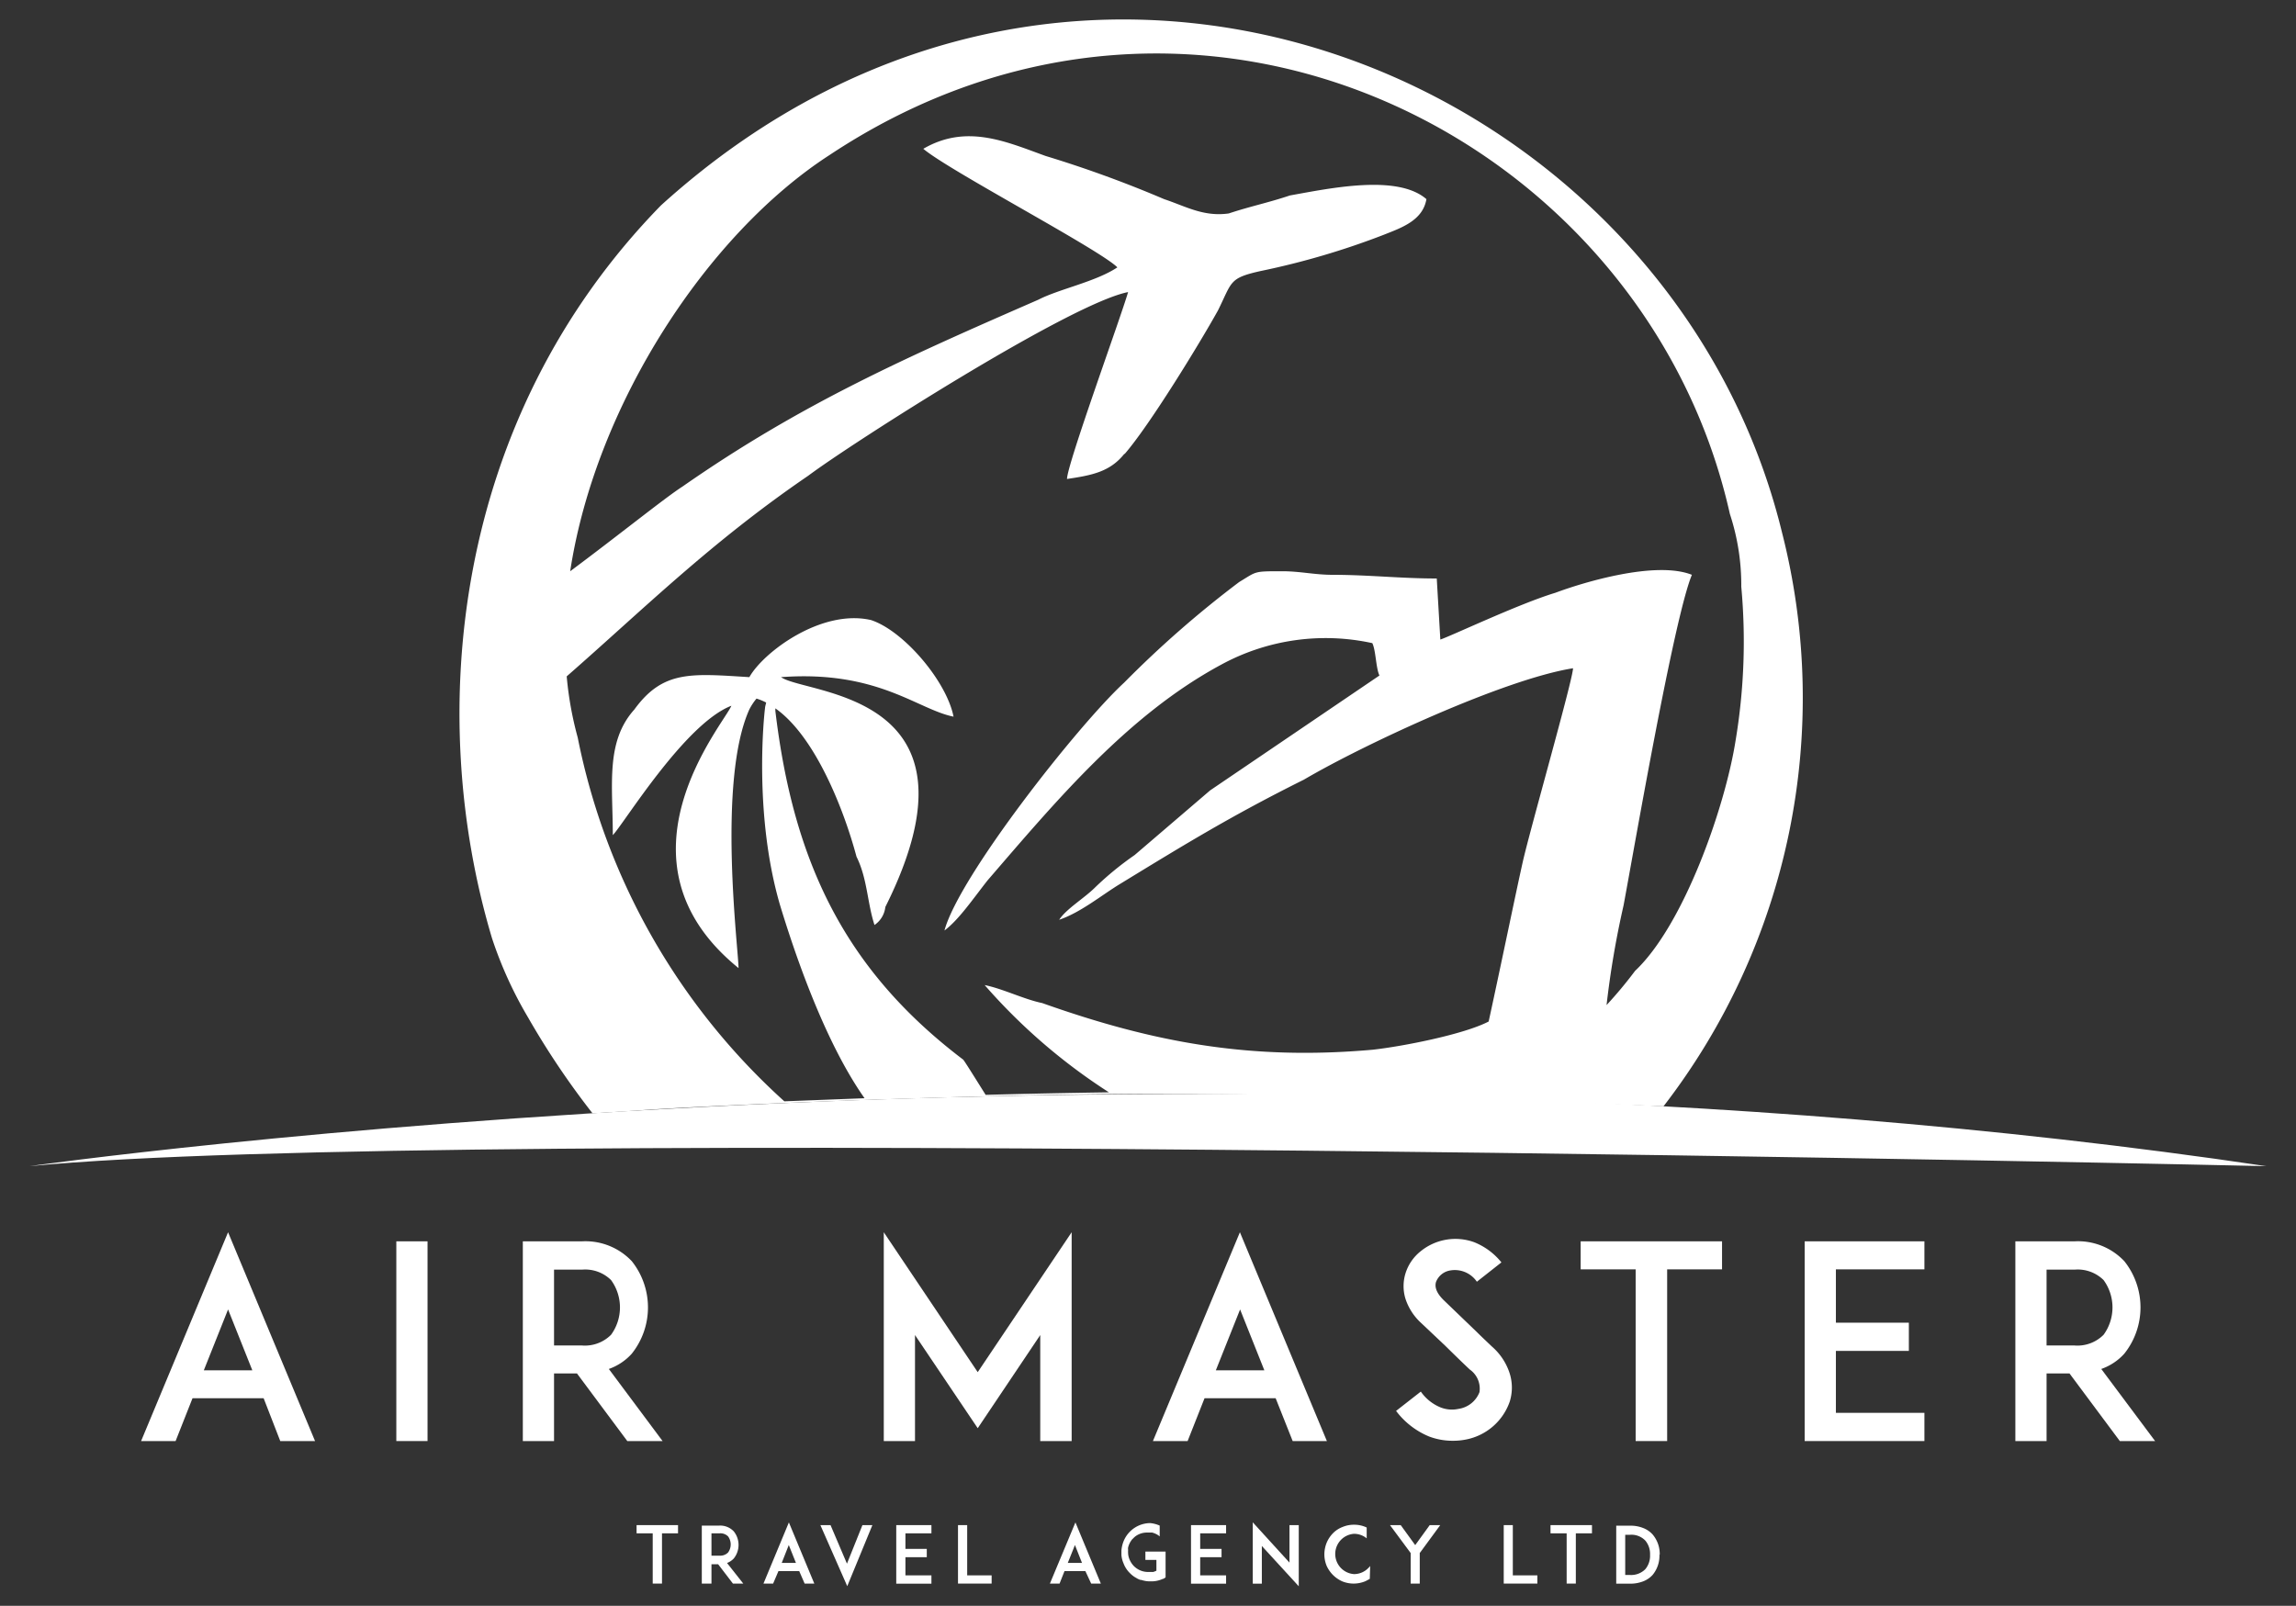 <svg id="Layer_1" data-name="Layer 1" xmlns="http://www.w3.org/2000/svg" viewBox="0 0 237.58 166.19"><rect x="0" y="0" width="237.58" height="166.19" fill="#333333" stroke="none"/><defs><style>.cls-1,.cls-2{fill:#fff;}.cls-1{fill-rule:evenodd;}</style></defs><title>logo</title><path class="cls-1" d="M54.63,105.28a83.31,83.31,0,0,0,6.68,9.94l4.56-.28c7.18-.56,39.31-1.88,57.36-1.73,21.9.18,48.06,1.24,48.9,1.29a69.21,69.21,0,0,0,12.26-59.41c-11.53-47.22-72.5-73.24-116-33.83C46.76,43.42,44,74,50.91,97.1a41.62,41.62,0,0,0,3.72,8.18M116.36,47c2.61-3,7.81-11.52,9.67-14.87,1.49-3,1.12-3.35,4.46-4.09a80.24,80.24,0,0,0,12.64-3.72c1.86-.74,4.09-1.48,4.47-3.71-3-2.61-10-1.12-14.13-.38-2.23.75-4.09,1.12-6.32,1.86-2.61.37-4.46-.74-6.69-1.48a120.79,120.79,0,0,0-12.27-4.47c-4.09-1.48-8.18-3.34-12.65-.74,2.61,2.23,18.22,10.41,20.08,12.27-2.23,1.49-6,2.23-8.18,3.35-13.75,6-24.54,10.78-36.81,19.33C68.86,51.48,64,55.4,59,59.12c2.64-17.25,14.2-34.9,26.83-43.07C124-9.28,170.3,14.31,179,53.19a23.52,23.52,0,0,1,1.18,7.53,62.22,62.22,0,0,1-.59,15.93c-1.09,6.9-5.36,19.09-10.4,23.83a44.24,44.24,0,0,1-2.95,3.54A94.45,94.45,0,0,1,168,93.7c1.12-6,5.21-29.74,7.07-34.21-3.72-1.48-11.16.75-14.13,1.86-3.72,1.12-10.78,4.47-11.9,4.84l-.37-6.32c-3.72,0-7.06-.38-10.78-.38-1.86,0-3.35-.37-5.21-.37-3,0-2.6,0-4.46,1.12a108.94,108.94,0,0,0-11.9,10.41c-4.83,4.46-17.1,20.08-18.59,25.65,1.49-1.11,3-3.34,4.47-5.2,7.06-8.18,14.49-17.1,24.16-22.31A22.61,22.61,0,0,1,142,66.56c.37.74.37,2.6.74,3.35L125.22,81.8l-7.81,6.69a32.57,32.57,0,0,0-4.09,3.35c-1.12,1.12-3,2.23-3.72,3.35,2.23-.75,4.46-2.6,6.32-3.72,6.69-4.09,11.53-7.06,19-10.78C141.2,77,155.7,70.28,162.77,69.16c0,1.12-4.46,16.73-5.21,20.08s-2.23,10.57-3.52,16.48c-2.57,1.34-8.93,2.58-12,2.92-12.64,1.12-22.68-.74-34.2-4.83-1.86-.38-4.09-1.49-5.95-1.86a60.27,60.27,0,0,0,12.86,11.1q-6.39.09-12.76.26c-1.11-1.77-2.24-3.59-2.33-3.65-12.26-9.3-17.57-20.47-19.43-36.09,0,0,0-.11,0-.26,4.15,2.92,7.11,10.53,8.4,15.36,1.12,2.23,1.12,4.83,1.86,7.06a2.59,2.59,0,0,0,1.12-1.86c11.15-22.3-8.18-21.93-10.79-23.79,10-.74,14.13,3.35,17.85,4.09-.74-3.72-5.21-8.92-8.55-10C85,63,79,67.48,77.54,70.08c-6-.37-8.93-.74-11.9,3.35-3,3.34-2.23,7.8-2.23,13,1.11-1.12,7.43-11.53,12.27-13.39-.75,1.86-13,16,.74,27.15,0-1.86-2.23-19.34,1.12-26.77a6,6,0,0,1,.74-1.12,5.67,5.67,0,0,1,1,.41l-.1.41c-.16,1.19-1.17,11.29,1.53,20.54,2.27,7.47,5.28,15.08,8.75,20l-8.3.32A68.75,68.75,0,0,1,59.78,76.33,35.66,35.66,0,0,1,58.64,70c8-7,14.91-13.88,25-20.77,4.46-3.34,27.14-17.84,33.09-19-.75,2.61-6.32,17.85-6.32,19.34,2.6-.38,4.46-.75,5.94-2.61"/><path class="cls-2" d="M27.28,144.71H19.92l-1.75,4.43H14.6l9-21.61,9,21.61H29Zm-1.17-2.89-2.51-6.3-2.51,6.3Z"/><rect class="cls-2" x="41.01" y="128.47" width="3.23" height="20.67"/><path class="cls-2" d="M68.56,149.14H64.91l-5.21-7H57.33v7H54.1V128.47h6.13a6.59,6.59,0,0,1,5.15,2.06,7.68,7.68,0,0,1,0,9.56A5.75,5.75,0,0,1,63,141.68Zm-8.33-9.89a3.82,3.82,0,0,0,3-1.11,4.81,4.81,0,0,0,0-5.66,3.81,3.81,0,0,0-3-1.08h-2.9v7.85Z"/><polygon class="cls-2" points="107.64 149.14 107.64 138.17 101.17 147.81 94.68 138.17 94.68 149.14 91.45 149.14 91.45 127.53 101.17 142.01 110.89 127.53 110.89 149.14 107.64 149.14"/><path class="cls-2" d="M132,144.71h-7.36l-1.75,4.43H119.3l9-21.61,9,21.61h-3.54Zm-1.17-2.89-2.51-6.3-2.51,6.3Z"/><path class="cls-2" d="M156.24,145a6,6,0,0,1-4.65,4,6.71,6.71,0,0,1-1.26.11,6.85,6.85,0,0,1-2.45-.44,8.17,8.17,0,0,1-3.42-2.65l2.56-2a4.61,4.61,0,0,0,2,1.62,3.19,3.19,0,0,0,1.9.17,2.75,2.75,0,0,0,2.17-1.73,2.41,2.41,0,0,0-1-2.34c-.92-.86-2.42-2.34-2.53-2.45l-2.54-2.4a5.85,5.85,0,0,1-1.59-2.48,4.47,4.47,0,0,1,0-2.61A4.7,4.7,0,0,1,147,129.5a5.7,5.7,0,0,1,5.54-.94,6.88,6.88,0,0,1,2.82,2.09l-2.54,2a2.76,2.76,0,0,0-2.73-1.17,1.9,1.9,0,0,0-1.5,1.2c-.11.39-.09,1,.78,1.86l3.45,3.32c.5.5,1.12,1.08,1.56,1.5a6.18,6.18,0,0,1,1.81,2.7,4.87,4.87,0,0,1,.06,2.9"/><polygon class="cls-2" points="178.19 131.37 172.51 131.37 172.51 149.14 169.25 149.14 169.25 131.37 163.56 131.37 163.56 128.47 178.19 128.47 178.19 131.37"/><polygon class="cls-2" points="189.97 136.89 197.52 136.89 197.52 139.81 189.97 139.81 189.97 146.22 199.13 146.22 199.13 149.14 189.94 149.14 186.74 149.14 186.74 128.47 189.94 128.47 199.13 128.47 199.13 131.37 189.97 131.37 189.97 136.89"/><path class="cls-2" d="M223,149.14h-3.65l-5.21-7h-2.37v7h-3.23V128.47h6.13a6.58,6.58,0,0,1,5.15,2.06,7.68,7.68,0,0,1,0,9.56,5.75,5.75,0,0,1-2.39,1.59Zm-8.33-9.89a3.82,3.82,0,0,0,3-1.11,4.81,4.81,0,0,0,0-5.66,3.81,3.81,0,0,0-3-1.08h-2.9v7.85Z"/><polygon class="cls-2" points="70.16 158.69 68.5 158.69 68.5 163.89 67.54 163.89 67.54 158.69 65.87 158.69 65.87 157.84 70.16 157.84 70.16 158.69"/><path class="cls-2" d="M76.91,163.89H75.84l-1.53-2h-.69v2h-1v-6h1.8a1.93,1.93,0,0,1,1.51.6,2.24,2.24,0,0,1,0,2.8,1.86,1.86,0,0,1-.7.47ZM74.47,161a1.12,1.12,0,0,0,.87-.33,1.41,1.41,0,0,0,0-1.66,1.12,1.12,0,0,0-.87-.32h-.85V161Z"/><path class="cls-2" d="M82.7,162.6H80.55L80,163.89H79l2.63-6.33,2.63,6.33h-1Zm-.34-.85-.74-1.85-.73,1.85Z"/><polygon class="cls-2" points="87.64 161.83 89.24 157.84 90.27 157.84 87.67 164.16 84.89 157.84 85.94 157.84 87.64 161.83"/><polygon class="cls-2" points="93.69 160.3 95.9 160.3 95.9 161.16 93.69 161.16 93.69 163.04 96.38 163.04 96.38 163.9 93.68 163.9 92.74 163.9 92.74 157.84 93.68 157.84 96.38 157.84 96.38 158.69 93.69 158.69 93.69 160.3"/><polygon class="cls-2" points="102.61 163.89 100.07 163.89 99.13 163.89 99.13 157.84 100.08 157.84 100.08 163.04 102.61 163.04 102.61 163.89"/><path class="cls-2" d="M112.31,162.6h-2.16l-.51,1.29h-1l2.64-6.33,2.63,6.33h-1Zm-.35-.85-.73-1.85-.74,1.85Z"/><path class="cls-2" d="M120.61,161.61v1.64l-.22.15h0l0,0a0,0,0,0,1,0,0h0l0,0s0,0,0,0l0,0,0,0h0a.05.05,0,0,1,0,0l0,0h0l0,0-.06,0h0a2.86,2.86,0,0,1-1.09.26h-.15a2.84,2.84,0,0,1-1-.15h0l-.09,0-.13-.05a1.59,1.59,0,0,1-.29-.15,2.71,2.71,0,0,1-.67-.51,2.77,2.77,0,0,1-.65-1,2.65,2.65,0,0,1-.22-.87c0-.1,0-.21,0-.3v-.16a3.36,3.36,0,0,1,.24-1,3,3,0,0,1,2.79-1.84H119a3.07,3.07,0,0,1,1,.26,0,0,0,0,0,0,0l0,0h0v1.12a1.72,1.72,0,0,0-.4-.26,2.22,2.22,0,0,0-.38-.14h-.53a2,2,0,0,0-1.07.3l0,0a1.69,1.69,0,0,0-.36.3l-.11.1h0l-.11.15h0a.35.35,0,0,1-.05.08v0a2.1,2.1,0,0,0-.26.62v0a1,1,0,0,0,0,.24v.09a.45.45,0,0,0,0,.12.38.38,0,0,0,0,.1,1.77,1.77,0,0,0,.07.46,2.21,2.21,0,0,0,.53.91,2.08,2.08,0,0,0,1.47.61H119l.18,0h.15a3.24,3.24,0,0,0,.33-.13h0v-1.12h-1.14v-.86h2.09Z"/><polygon class="cls-2" points="124.19 160.3 126.4 160.3 126.4 161.16 124.19 161.16 124.19 163.04 126.87 163.04 126.87 163.9 124.18 163.9 123.24 163.9 123.24 157.84 124.18 157.84 126.87 157.84 126.87 158.69 124.19 158.69 124.19 160.3"/><polygon class="cls-2" points="130.57 160 130.57 163.9 129.63 163.9 129.63 157.55 133.43 161.72 133.43 157.84 134.39 157.84 134.39 164.17 130.57 160"/><path class="cls-2" d="M141.74,163.4c-.15.09-.32.18-.49.26a3.18,3.18,0,0,1-1.18.23,3.14,3.14,0,0,1-1.18-.23,3.2,3.2,0,0,1-1.62-1.62,3.13,3.13,0,0,1-.23-1.17,3.23,3.23,0,0,1,.23-1.19,3.16,3.16,0,0,1,.66-1,2.77,2.77,0,0,1,1-.65,3,3,0,0,1,1.18-.23,3,3,0,0,1,1.18.23l.13.06v1.12a2.06,2.06,0,0,0-1.31-.47,2.09,2.09,0,0,0,0,4.17,2.07,2.07,0,0,0,1.47-.62,2.09,2.09,0,0,0,.2-.22Z"/><polygon class="cls-2" points="146.91 160.73 146.91 163.89 145.97 163.89 145.97 160.73 143.83 157.84 144.94 157.84 146.44 159.91 147.94 157.84 149.03 157.84 146.91 160.73"/><polygon class="cls-2" points="159.08 163.89 156.54 163.89 155.6 163.89 155.6 157.84 156.54 157.84 156.54 163.04 159.08 163.04 159.08 163.89"/><polygon class="cls-2" points="164.73 158.69 163.06 158.69 163.06 163.89 162.11 163.89 162.11 158.69 160.44 158.69 160.44 157.84 164.73 157.84 164.73 158.69"/><path class="cls-2" d="M171.71,160.87A3.11,3.11,0,0,1,171,163a2.56,2.56,0,0,1-1,.67,3.65,3.65,0,0,1-1.32.23h-1.44v-6h1.44a3.45,3.45,0,0,1,1.32.23,2.56,2.56,0,0,1,1,.67,3.12,3.12,0,0,1,.74,2.13m-1,0a2.16,2.16,0,0,0-.49-1.49,2,2,0,0,0-1.59-.6h-.49V163h.49a2.06,2.06,0,0,0,1.59-.6,2.16,2.16,0,0,0,.49-1.48"/><path class="cls-2" d="M3.06,120.69s118.32-16.83,231.45,0c0,0-187.73-4.27-231.45,0"/></svg>